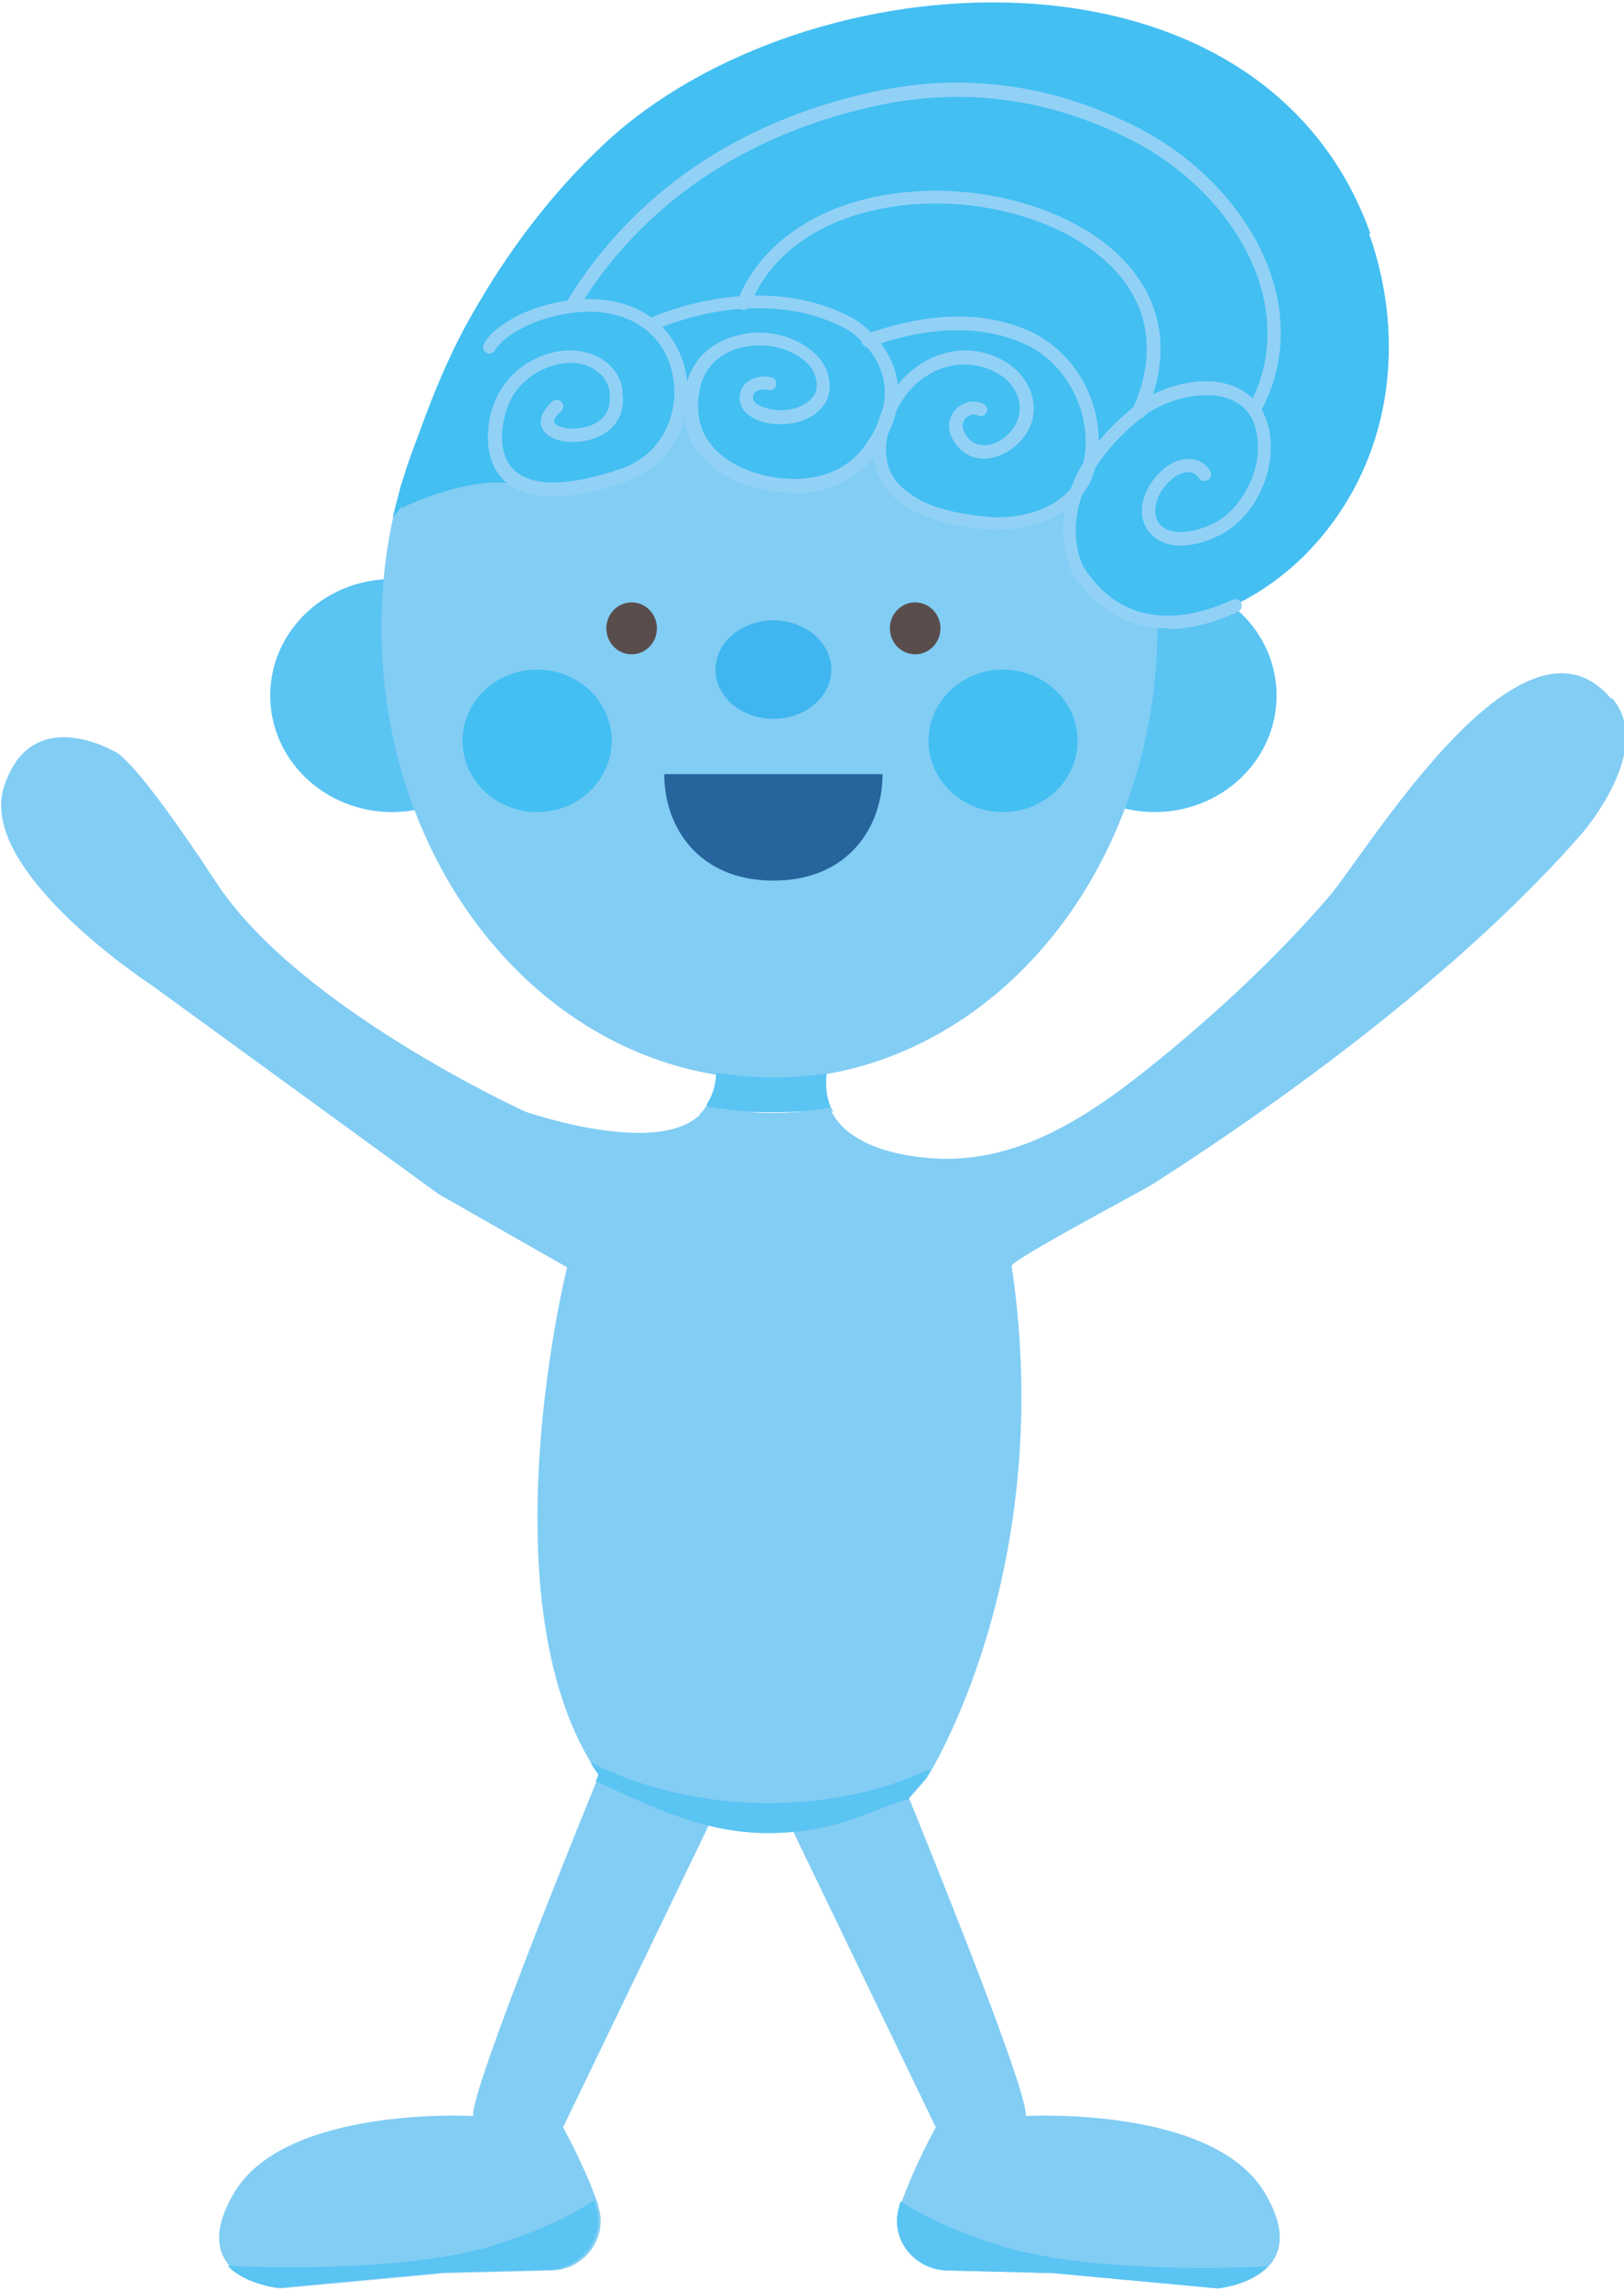 <?xml version="1.0" encoding="UTF-8"?>
<svg id="_レイヤー_1" xmlns="http://www.w3.org/2000/svg" xmlns:xlink="http://www.w3.org/1999/xlink" version="1.1" viewBox="0 0 244 344">
  <!-- Generator: Adobe Illustrator 29.0.0, SVG Export Plug-In . SVG Version: 2.1.0 Build 186)  -->
  <defs>
    <style>
      .st0 {
        fill: none;
      }

      .st1 {
        fill: #26649e;
      }

      .st2 {
        fill: #40b6f0;
      }

      .st3 {
        fill: #92d1f6;
      }

      .st4 {
        fill: #5ac4f3;
      }

      .st5 {
        fill: #594d4c;
      }

      .st6 {
        fill: #82cdf4;
      }

      .st7 {
        clip-path: url(#clippath);
      }

      .st8 {
        fill: #43bff2;
      }
    </style>
    <clipPath id="clippath">
      <rect class="st0" width="244" height="344"/>
    </clipPath>
  </defs>
  <g class="st7">
    <g>
      <ellipse class="st4" cx="58.9" cy="104.5" rx="18.3" ry="17.5"/>
      <ellipse class="st4" cx="173.5" cy="104.5" rx="18.3" ry="17.5"/>
      <ellipse class="st6" cx="115.6" cy="94.3" rx="58.3" ry="67.8"/>
      <path class="st8" d="M205.9,35.1C189.4-11,120.9-6.7,90.7,21.7c-7.7,7.2-14.3,15.9-19.7,25.4-3.7,6.4-6.4,13.3-8.9,20.4-.7,1.8-1.3,3.7-1.9,5.6l-1.2,4.6c.5-.5.9-1,1.4-1.7v.3c0,0,10.5-5.3,18.1-3.4,5.8,2.5,15.6-1.6,15.6-1.6,3.8-1.5,6.2-4.3,7.2-7.6l.2-.6,2.3.2c1.2,6.2,7.7,9.2,13.7,9.7,5.1.4,10.1-1.2,13.2-5.8.2-.4.5-.7.7-1.1h.8c-.3,2.9.3,5.6,2.4,7.7,3.6,3.4,8.6,4.2,13.2,4.8,4.5.5,10.3-.6,13.6-4.4-2.3,6.6.2,11.2.2,11.2,9,14.4,26.2,6.9,35.4-3,12.3-13.2,14.3-31.5,8.7-47.3ZM163.9,69.5s0,0,0,0c0,0,0,0,0,0h0s0,0,0,0Z"/>
      <path class="st3" d="M83.1,74.6c-2.2,0-4.4-.4-6.2-1.5-2.2-1.4-3.5-3.8-3.6-7.1,0-1.7.2-3.6.9-5.3,1.4-3.7,4.3-6.4,8.3-7.6,2.5-.7,5-.6,7.1.4,2.1,1,3.6,2.8,3.9,5,0,.6.1,1.2.1,1.8-.1,3-2.2,5.2-5.5,5.9-2.5.5-5.7.1-6.6-1.8-.4-.7-.6-2.2,1.5-4.1.4-.4,1-.3,1.4.1.4.4.3,1-.1,1.4-.8.7-1.2,1.3-1,1.7.3.6,2.2,1.2,4.4.7,1.2-.2,3.8-1.1,3.9-4,0-.5,0-1,0-1.4-.3-1.6-1.3-2.8-2.8-3.6-1.6-.8-3.7-.9-5.6-.3-3.4,1-5.9,3.3-7,6.4-.5,1.5-.8,3-.8,4.5.1,2.6,1,4.4,2.7,5.5,5.1,3.2,15.7-1.1,15.8-1.1,1.1-.4,2-1,2.8-1.6,2.7-2,4.3-5.2,4.6-8.8.2-3.7-1-7.2-3.4-9.5-4-3.9-9.6-3.7-12.6-3.2-5.4.8-9.8,3.5-10.9,5.5-.3.5-.9.7-1.3.4-.5-.3-.7-.9-.4-1.3,1.5-2.9,6.8-5.7,12.3-6.5,5.8-.9,10.9.4,14.3,3.7,2.8,2.8,4.3,6.8,4,11.1-.3,4.2-2.2,8-5.4,10.3-1,.7-2.1,1.3-3.3,1.8-.3.1-6,2.5-11.4,2.5Z"/>
      <path class="st3" d="M175.5,94.4c-6,0-11-2.9-14.5-8.5,0-.2-6.3-12.2,9.5-24.9,2.9-2.4,7.6-3.9,11.3-3.7,1,0,1.8.2,2.6.4,2.5.7,4.4,2.3,5.5,4.5,1.4,2.9,1.4,7-.1,10.7-1.3,3.2-3.4,5.7-6,7.2-2.4,1.4-7.8,3.3-10.8.2-1.1-1.1-1.6-2.6-1.4-4.3.3-2.4,2.1-5,4.3-6.3,1.3-.8,4.3-1.5,5.9,1,.3.5.2,1.1-.3,1.4s-1.1.2-1.4-.3c-1-1.6-3-.5-3.2-.4-1.4.8-3.1,2.8-3.3,4.8-.1,1.1.1,2,.8,2.7,2,2,6.2.7,8.4-.5,2.2-1.3,4-3.5,5.2-6.3,1.3-3.1,1.3-6.6.2-9-.8-1.7-2.3-2.9-4.3-3.4-.6-.2-1.4-.3-2.2-.3-3.3-.2-7.4,1.2-10,3.2-14.4,11.6-9.2,21.9-9,22.4,6.5,10.5,16.9,7.7,22.5,5.1.5-.2,1.1,0,1.3.5.2.5,0,1.1-.5,1.3-3.7,1.7-7.2,2.6-10.5,2.6Z"/>
      <path class="st3" d="M119.2,74c-.6,0-1.1,0-1.7,0-5.5-.5-10.2-2.8-12.7-6.2-2-2.8-2.6-6.1-1.7-9.9.8-3.7,3.6-6.5,7.7-7.5,4.5-1.2,9.4.2,12.2,3.3,1.7,1.9,2.4,5.2.6,7.4-2.2,2.7-5.8,2.7-7.2,2.6-1.2,0-3.8-.7-4.8-2.3-.5-.8-.6-1.7-.3-2.7.7-1.9,3.1-2.4,4.6-2,.5.1.9.7.7,1.2-.1.5-.7.9-1.2.7-.7-.2-2,0-2.2.7-.2.5,0,.7,0,.9.5.8,2.3,1.3,3.3,1.4,2.3.2,4.4-.5,5.6-1.9,1.1-1.3.6-3.5-.5-4.8-2.2-2.5-6.4-3.6-10.2-2.7-3.3.8-5.5,3-6.2,6-.7,3.2-.3,6,1.4,8.3,2.2,3,6.4,5,11.3,5.4,5.3.4,9.7-1.4,12.3-5.3,2.3-3.4,3.2-6.6,2.5-9.7-1-4.7-5.4-7.4-5.4-7.4-13-7.1-28.4-.2-28.6,0-.5.2-1.1,0-1.3-.5-.2-.5,0-1.1.5-1.3.7-.3,16.5-7.4,30.4.2.2.1,5.2,3.1,6.4,8.7.8,3.6-.2,7.4-2.8,11.2-2.8,4.1-7.2,6.3-12.5,6.3Z"/>
      <path class="st3" d="M150,79.6c-.7,0-1.4,0-2.1-.1-4.6-.5-9.9-1.4-13.8-5-4.5-4.3-3.1-11.2.2-15.9,4-5.7,10.9-7.6,16.5-4.4,2.6,1.5,4.3,3.9,4.5,6.7.3,3.9-2.9,7.1-6,7.8-2.8.7-5.2-.5-6.4-3.2-.6-1.5-.3-3.1.9-4.2,1.1-1,2.7-1.3,4-.6.5.3.7.9.4,1.3-.3.5-.9.7-1.3.4-.7-.3-1.3,0-1.7.3-.2.2-.9.9-.4,2,1,2.4,3,2.3,4,2.1,2.3-.6,4.6-3,4.4-5.7-.1-2.1-1.4-4-3.5-5.1-4.7-2.6-10.6-1-13.9,3.8-2.8,4-4.1,9.9-.4,13.3,3.4,3.2,8.1,4,12.6,4.5,5.1.6,13.3-1.1,14.8-8.2,1.5-7-2.4-14.8-8.8-17.7-6.4-2.9-14.2-2.8-23.2.4-.5.2-1.1,0-1.3-.6-.2-.5,0-1.1.6-1.3,9.6-3.4,17.9-3.5,24.7-.4,7.3,3.4,11.6,11.9,9.9,19.9-1.5,7.4-9.1,9.9-14.8,9.9Z"/>
      <path class="st3" d="M188.7,62.1c-.2,0-.3,0-.5-.1-.5-.3-.7-.9-.4-1.3,7.8-15-2.8-31.9-17.5-39.5-12.4-6.4-25.4-8.2-38.7-5.3-19.7,4.3-35.2,14.8-44.8,30.6-.3.5-.9.6-1.4.3-.5-.3-.6-.9-.3-1.4,9.9-16.3,25.8-27.2,46.1-31.6,13.8-3,27.2-1.1,40,5.5,15.6,8.1,26.7,26.1,18.4,42.2-.2.3-.5.5-.9.5Z"/>
      <path class="st3" d="M171.1,62.8c-.1,0-.3,0-.4,0-.5-.2-.7-.8-.5-1.3l.3-.8c2.9-6.9,2.3-13.4-1.8-18.7-6.4-8.3-20.8-12.9-34.2-11-10.7,1.5-18.7,6.9-21.8,14.9-.2.5-.8.8-1.3.6-.5-.2-.8-.8-.6-1.3,3.4-8.6,12-14.5,23.4-16.1,14.1-2,29.3,2.9,36.1,11.7,4.6,5.9,5.3,13.1,2.1,20.7l-.3.8c-.2.4-.5.6-.9.6Z"/>
      <path class="st6" d="M124.2,161.3c0-.5.1-.9.2-1.4l9.2-14.4-13.8-5-17.6,4.4v5.1s5.4,5.5,5.4,11.3c2.8.4,5.6.7,8.6.7s5.4-.2,8-.6Z"/>
      <path class="st6" d="M242,104.9c-13.4-15.8-36.5,23-42.4,29.9-7,8.1-15.1,15.8-23.5,22.8-9.6,7.9-20.3,16.3-33.5,16.5-6.5,0-15.4-1.7-17.9-7.6-2.8.4-5.6.7-8.6.7s-6.7-.3-9.9-.9c0,0,0-.1,0-.2-.2.3-.4.6-.6.9-6.1,7.2-26.7,0-26.7,0,0,0-34-15.5-46.4-34.4-12.4-18.9-15.1-19.6-15.1-19.6,0,0-12.7-7.6-16.8,5.2-4.1,12.7,22.3,29.9,22.3,29.9l43,31.3,19.3,11s-12.7,50.9,4.8,76.3c0,0-19.6,47.8-18.9,51.2,0,0-28.1-1.6-35.9,11.5-7.8,13.1,6.9,14.4,6.9,14.4l24.8-2.3,16-.4c4.9-.1,8.5-4.9,7-9.6,0,0,0-.1,0-.2-2.1-6-5.3-11.7-5.3-11.7l22-45.6s6.6,2.4,12.4.8l21.6,44.8s-3.2,5.7-5.3,11.7c0,0,0,.1,0,.2-1.5,4.7,2.1,9.4,7,9.6l16,.4,24.8,2.3s14.7-1.4,6.9-14.4c-7.8-13.1-35.9-11.5-35.9-11.5.6-2.9-13-36.6-17.5-47.7l2.6-3s19.7-30.6,12.8-77c-.1-.9,19.8-11.4,21.2-12.3,22-14.1,47.3-33,64.5-52.7,0,0,11-12.6,4.6-20.2Z"/>
      <path class="st4" d="M116.2,167c2.9,0,5.8-.2,8.6-.7-.6-1.4-.8-3.1-.6-5.1-2.6.4-5.3.6-8,.6s-5.8-.3-8.6-.7c0,1.6-.4,3.2-1.4,4.8,0,0,0,.1,0,.2,3.2.6,6.5.9,9.9.9Z"/>
      <ellipse class="st5" cx="94.9" cy="94.4" rx="3.8" ry="3.9"/>
      <ellipse class="st5" cx="137.5" cy="94.4" rx="3.8" ry="3.9"/>
      <ellipse class="st2" cx="116.2" cy="100.6" rx="8.7" ry="7.4"/>
      <path class="st1" d="M99.8,116.3c0,8,5.2,16,16.4,16s16.4-8,16.4-16h-32.8Z"/>
      <ellipse class="st8" cx="150.7" cy="111.3" rx="11.2" ry="10.7"/>
      <ellipse class="st8" cx="80.7" cy="111.3" rx="11.2" ry="10.7"/>
      <path class="st4" d="M150.4,337.4c-6.7-2-11.7-4.5-15.1-6.7,0,.2-.1.4-.2.6,0,0,0,.1,0,.2-1.5,4.7,2.1,9.4,7,9.6l16,.4,24.8,2.3s4.9-.5,7.5-3.3c-8.1.4-27.3.7-39.8-3Z"/>
      <path class="st4" d="M74.2,337.3c6.7-2,11.7-4.5,15.1-6.7,0,.2.1.4.2.6,0,0,0,.1,0,.2,1.5,4.7-2.1,9.4-7,9.6l-16,.4-24.8,2.3s-4.9-.5-7.5-3.3c8.1.4,27.3.7,39.8-3Z"/>
      <path class="st6" d="M107.6,161.2c2.8.4,5.6.7,8.6.7s5.4-.2,8-.6c0-.5.1-.9.2-1.4l9.2-14.4-13.8-5-17.6,4.4v5.1s5.4,5.5,5.4,11.3Z"/>
      <path class="st6" d="M106.3,166.1c0,0,0-.1,0-.2-.2.3-.4.6-.6.9-.2.2-.4.4-.6.6,4.8-.3,9.6-.4,14.5-.4s3.8,0,5.6,0c-.1-.2-.3-.5-.4-.7-2.8.4-5.6.7-8.6.7s-6.7-.3-9.9-.9Z"/>
      <path class="st4" d="M107.6,161.2c0,1.6-.4,3.2-1.4,4.8,0,0,0,.1,0,.2,3.2.6,6.5.9,9.9.9s5.8-.2,8.6-.7c-.6-1.4-.8-3.1-.6-5.1-2.6.4-5.3.6-8,.6s-5.8-.3-8.6-.7Z"/>
      <path class="st4" d="M88.8,264.9c.3.6.7,1.1,1.1,1.7,0,0-.1.4-.4,1,7.7,3.4,15.7,7.8,25.9,7.8s15.1-3.4,21.1-5.1c0,0,0-.1,0-.2l2.6-3s.3-.4.7-1.2c-.1,0-.2,0-.4,0-6.7,3.2-15.1,5-24.2,5s-19.2-2.3-26.3-6.1Z"/>
    </g>
  </g>
</svg>